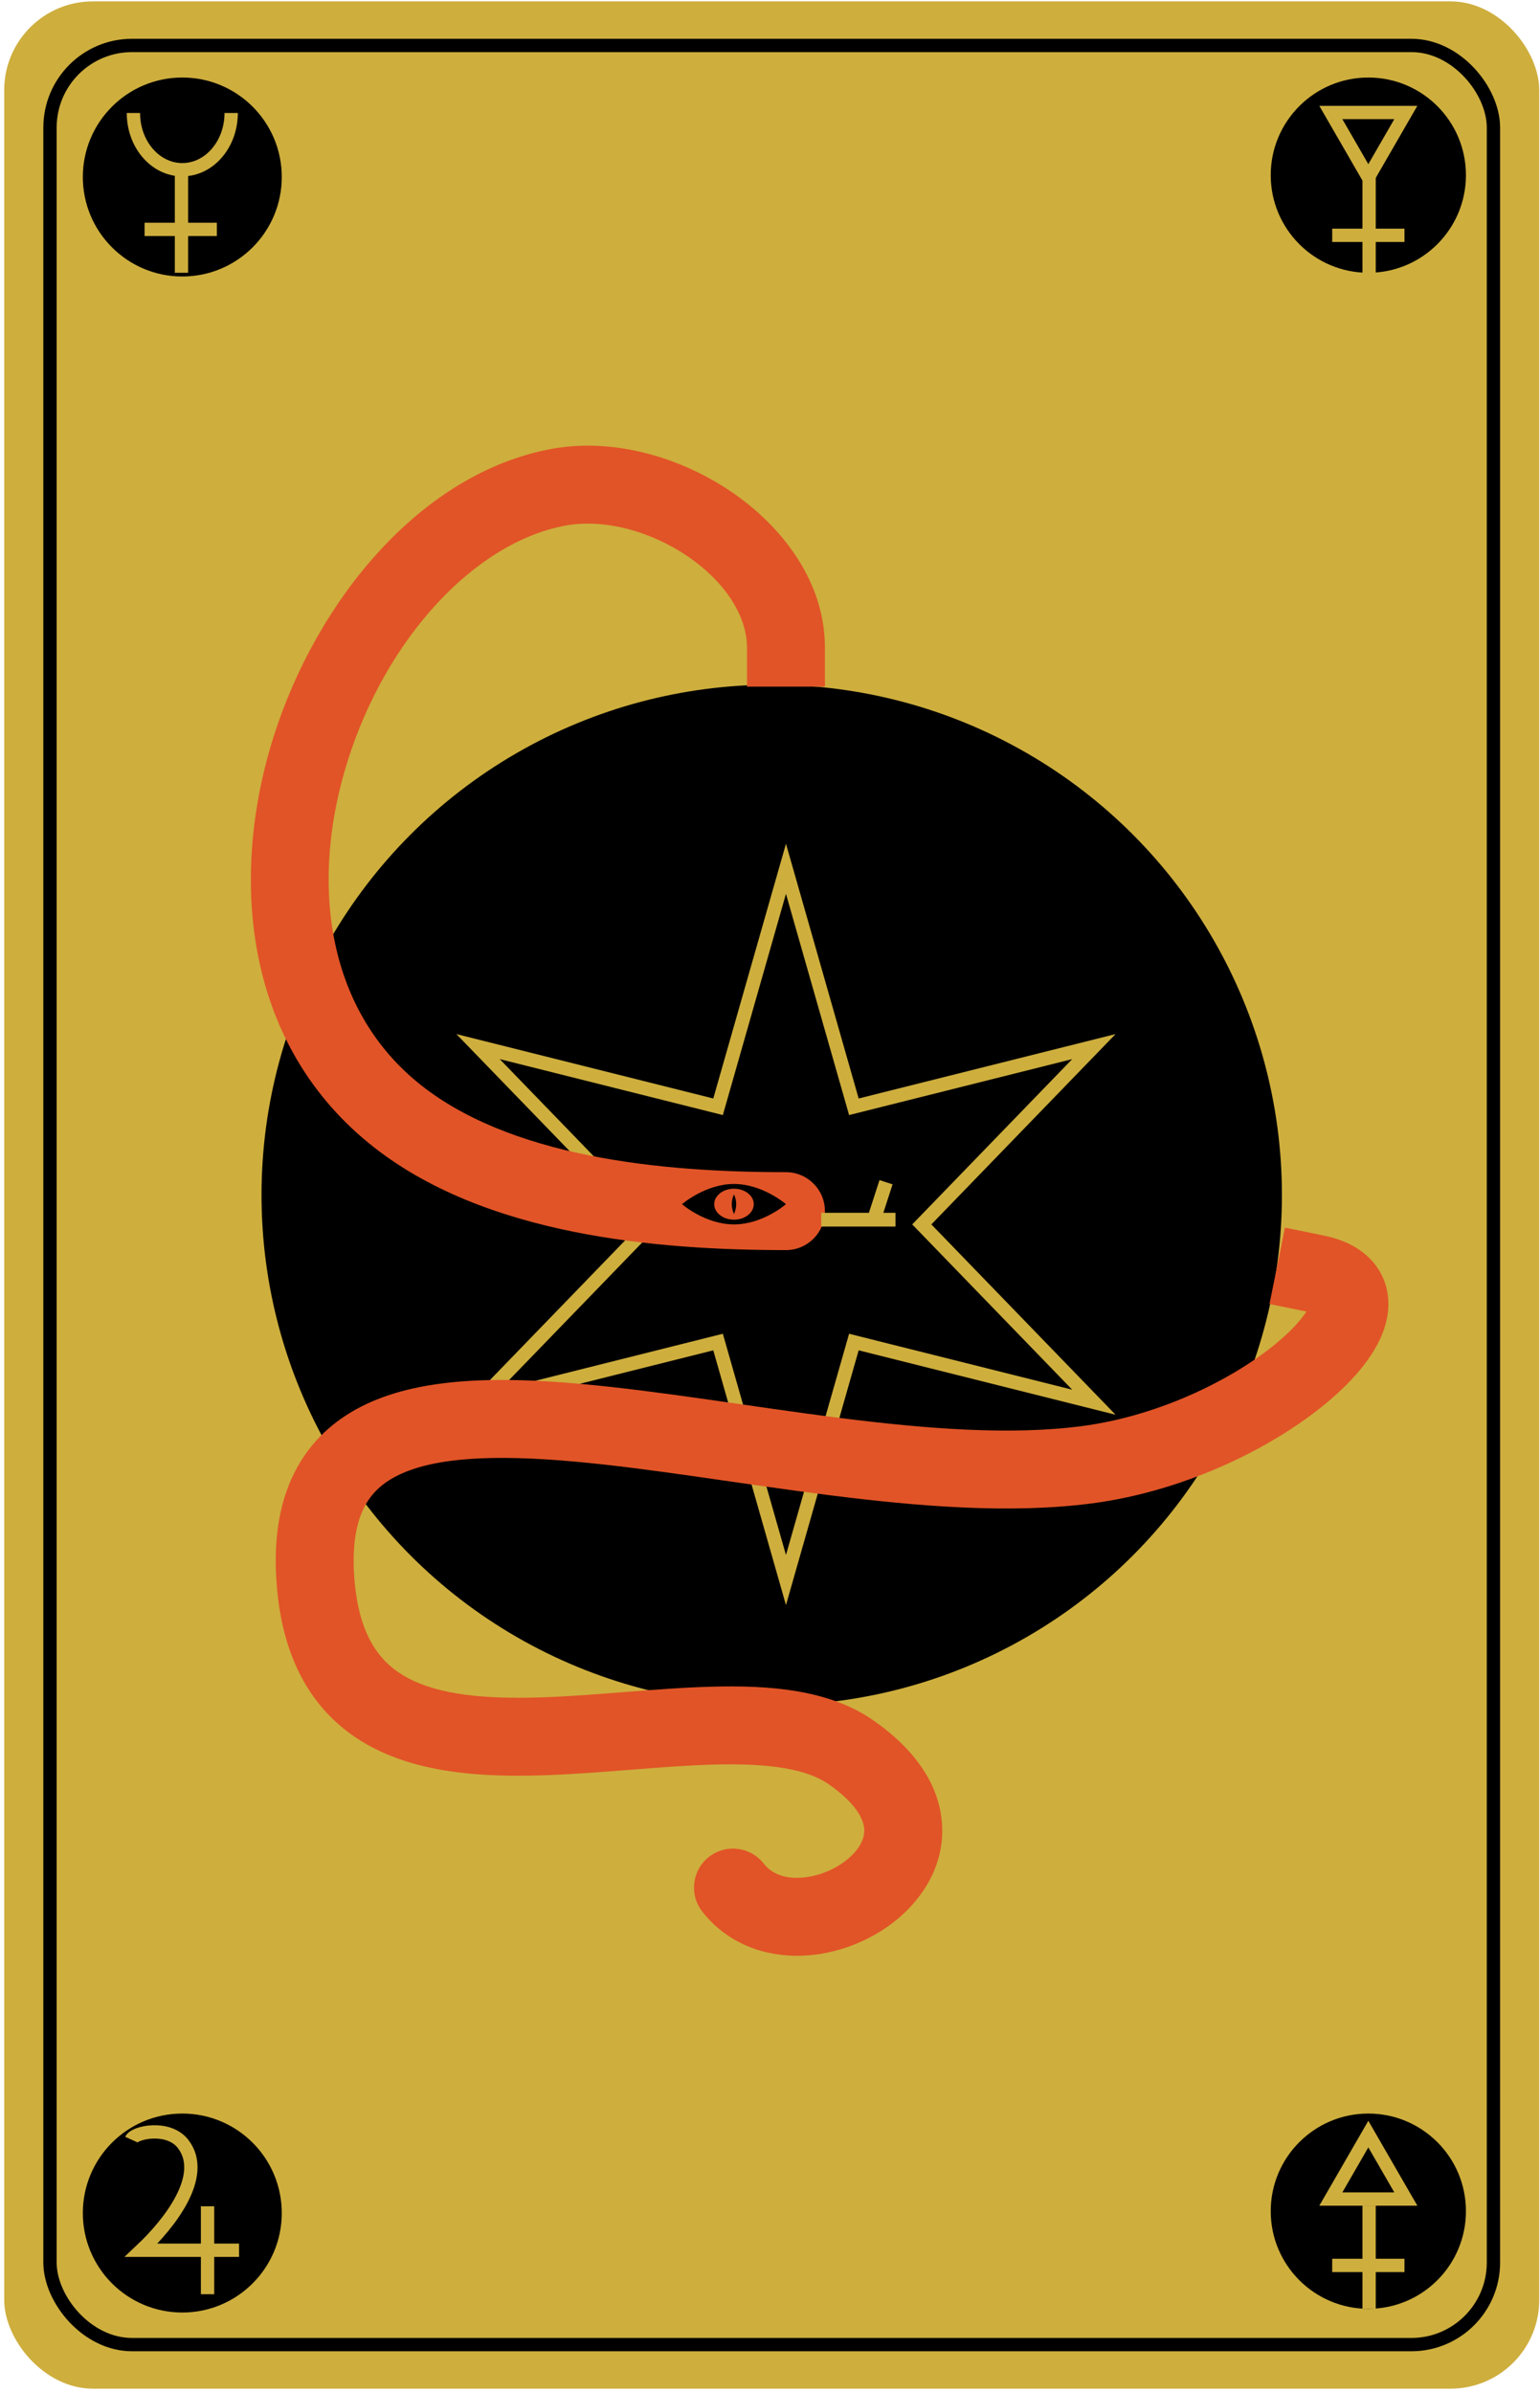 <?xml version="1.0" encoding="UTF-8"?> <svg xmlns="http://www.w3.org/2000/svg" width="336" height="522" viewBox="0 0 336 522" fill="none"> <rect x="0.918" y="0.3" width="334.917" height="520.768" rx="19.359" fill="#CEAE3D"></rect> <circle cx="39.775" cy="38.613" r="21.701" fill="black"></circle> <circle cx="39.775" cy="482.753" r="21.701" fill="black"></circle> <circle cx="298.545" cy="38.208" r="21.295" fill="black"></circle> <circle cx="298.545" cy="482.348" r="21.295" fill="black"></circle> <path d="M29.109 24.648C29.109 31.482 33.884 37.023 39.773 37.023C45.663 37.023 50.438 31.482 50.438 24.648" stroke="#CEAE3D" stroke-width="2.904"></path> <path d="M39.595 37.022L39.595 50.039M39.595 59.503L39.595 50.039M39.595 50.039L47.312 50.039M39.595 50.039L31.541 50.039" stroke="#CEAE3D" stroke-width="2.904"></path> <path d="M298.712 38.316L298.712 51.333M298.712 60.797L298.712 51.333M298.712 51.333L306.43 51.333M298.712 51.333L290.659 51.333" stroke="#CEAE3D" stroke-width="2.904"></path> <path d="M306.725 24.539L298.545 38.708L290.365 24.539L306.725 24.539Z" stroke="#CEAE3D" stroke-width="2.904"></path> <path d="M298.712 481.162L298.712 494.179M298.712 503.644L298.712 494.179M298.712 494.179L306.43 494.179M298.712 494.179L290.659 494.179" stroke="#CEAE3D" stroke-width="2.904"></path> <path d="M290.365 479.698L298.545 465.53L306.725 479.698H290.365Z" stroke="#CEAE3D" stroke-width="2.904"></path> <path d="M45.284 500.458V490.869M45.284 481.279V490.869M45.284 490.869H52.155M45.284 490.869H30.805C36.921 485.099 45.242 474.649 39.979 467.723C36.81 463.554 29.36 465.11 28.637 466.723" stroke="#CEAE3D" stroke-width="2.904"></path> <rect x="10.909" y="9.914" width="314.934" height="501.54" rx="17.907" stroke="black" stroke-width="2.904"></rect> <circle cx="168.375" cy="260.683" r="111.316" fill="black"></circle> <path d="M171.484 189.517L185.901 240.035L186.3 241.432L187.708 241.079L238.667 228.305L202.126 266.05L201.116 267.093L202.126 268.137L238.667 305.882L187.708 293.108L186.3 292.755L185.901 294.152L171.484 344.67L157.067 294.152L156.668 292.755L155.26 293.108L104.301 305.882L140.842 268.137L141.852 267.093L140.842 266.05L104.301 228.305L155.26 241.079L156.668 241.432L157.067 240.035L171.484 189.517Z" stroke="#CEAE3D" stroke-width="3"></path> <path d="M171.483 272.698C176.177 272.698 179.983 268.892 179.983 264.198C179.983 259.503 176.177 255.698 171.483 255.698V272.698ZM85.793 242.744L91.176 236.166L85.793 242.744ZM121.845 106.29L120.297 97.933L121.845 106.29ZM162.983 141.28V149.78H179.983V141.28H162.983ZM171.483 255.698C158.06 255.698 142.88 254.935 128.471 252.026C113.998 249.103 100.917 244.135 91.176 236.166L80.411 249.323C93.115 259.717 109.189 265.476 125.106 268.689C141.086 271.916 157.529 272.698 171.483 272.698V255.698ZM123.392 114.648C131.588 113.131 141.755 115.721 150.027 121.354C158.379 127.041 162.983 134.505 162.983 141.28H179.983C179.983 126.859 170.631 114.817 159.596 107.302C148.481 99.733 133.829 95.427 120.297 97.933L123.392 114.648ZM91.176 236.166C71.081 219.724 67.597 192.09 75.895 165.854C84.288 139.32 103.446 118.342 123.392 114.648L120.297 97.933C91.738 103.221 69.086 131.009 59.687 160.727C50.193 190.742 52.936 226.844 80.411 249.323L91.176 236.166Z" fill="#E15427"></path> <path d="M171.483 262.684C171.483 262.684 166.406 267.094 160.142 267.094C153.878 267.094 148.801 262.684 148.801 262.684C148.801 262.684 153.878 258.273 160.142 258.273C166.406 258.273 171.483 262.684 171.483 262.684Z" fill="black"></path> <ellipse cx="160.143" cy="262.683" rx="4.315" ry="3.378" fill="#E15427"></ellipse> <path d="M160.143 264.82C160.143 264.82 159.656 263.863 159.656 262.684C159.656 261.504 160.143 260.547 160.143 260.547C160.143 260.547 160.629 261.504 160.629 262.684C160.629 263.863 160.143 264.82 160.143 264.82Z" fill="black"></path> <path d="M288.686 269.491L280.356 267.801L276.976 284.461L285.306 286.152L288.686 269.491ZM237.098 319.526L238.197 327.954L237.098 319.526ZM68.861 345.242L60.389 345.928L68.861 345.242ZM185.597 382.193L190.435 375.205L185.597 382.193ZM166.606 406.505C163.705 402.814 158.362 402.172 154.671 405.073C150.979 407.973 150.338 413.317 153.238 417.008L166.606 406.505ZM285.306 286.152C287.228 286.541 287.202 286.97 286.697 286.403C285.921 285.531 285.896 284.493 285.932 284.268C285.933 284.262 285.896 284.485 285.675 284.958C285.457 285.424 285.104 286.04 284.561 286.796C283.465 288.324 281.794 290.15 279.508 292.146C270.181 300.292 253.496 308.815 235.999 311.097L238.197 327.954C259.127 325.225 278.914 315.235 290.691 304.95C293.681 302.339 296.326 299.562 298.375 296.705C300.367 293.928 302.137 290.604 302.72 286.943C303.352 282.98 302.543 278.635 299.393 275.098C296.515 271.866 292.527 270.27 288.686 269.491L285.306 286.152ZM60.389 345.928C61.8 363.356 69.204 374.8 81.103 381.103C92.117 386.937 105.797 387.668 118.459 387.264C124.932 387.058 131.565 386.527 137.876 386.031C144.271 385.528 150.332 385.06 156.027 384.917C167.883 384.621 175.968 385.865 180.759 389.182L190.435 375.205C180.733 368.488 167.59 367.623 155.602 367.923C149.376 368.079 142.861 368.586 136.542 369.083C130.139 369.587 123.919 370.081 117.917 370.273C105.627 370.665 95.862 369.683 89.06 366.08C83.144 362.946 78.359 357.23 77.333 344.556L60.389 345.928ZM180.759 389.182C187.418 393.793 188.498 397.419 188.572 399.102C188.651 400.898 187.713 403.297 184.821 405.656C181.94 408.005 177.99 409.513 174.338 409.627C170.819 409.738 168.251 408.598 166.606 406.505L153.238 417.008C158.942 424.267 167.231 426.859 174.871 426.619C182.378 426.383 189.889 423.458 195.565 418.83C201.228 414.211 205.94 407.088 205.556 398.355C205.167 389.508 199.671 381.599 190.435 375.205L180.759 389.182ZM235.999 311.097C220.52 313.116 202.268 311.728 183.049 309.29C164.355 306.92 144.094 303.442 126.745 301.888C109.536 300.347 92.456 300.341 79.848 306.321C73.213 309.467 67.687 314.322 64.186 321.344C60.755 328.228 59.624 336.482 60.389 345.928L77.333 344.556C76.733 337.147 77.756 332.228 79.401 328.928C80.977 325.766 83.448 323.428 87.132 321.681C95.162 317.873 108.01 317.278 125.228 318.82C142.306 320.35 160.97 323.626 180.91 326.155C200.325 328.617 220.416 330.273 238.197 327.954L235.999 311.097Z" fill="#E15427"></path> <path d="M179.176 266.061H190.666M190.666 266.061L193.317 257.892M190.666 266.061H195.38" stroke="#CEAE3D" stroke-width="3"></path> </svg> 